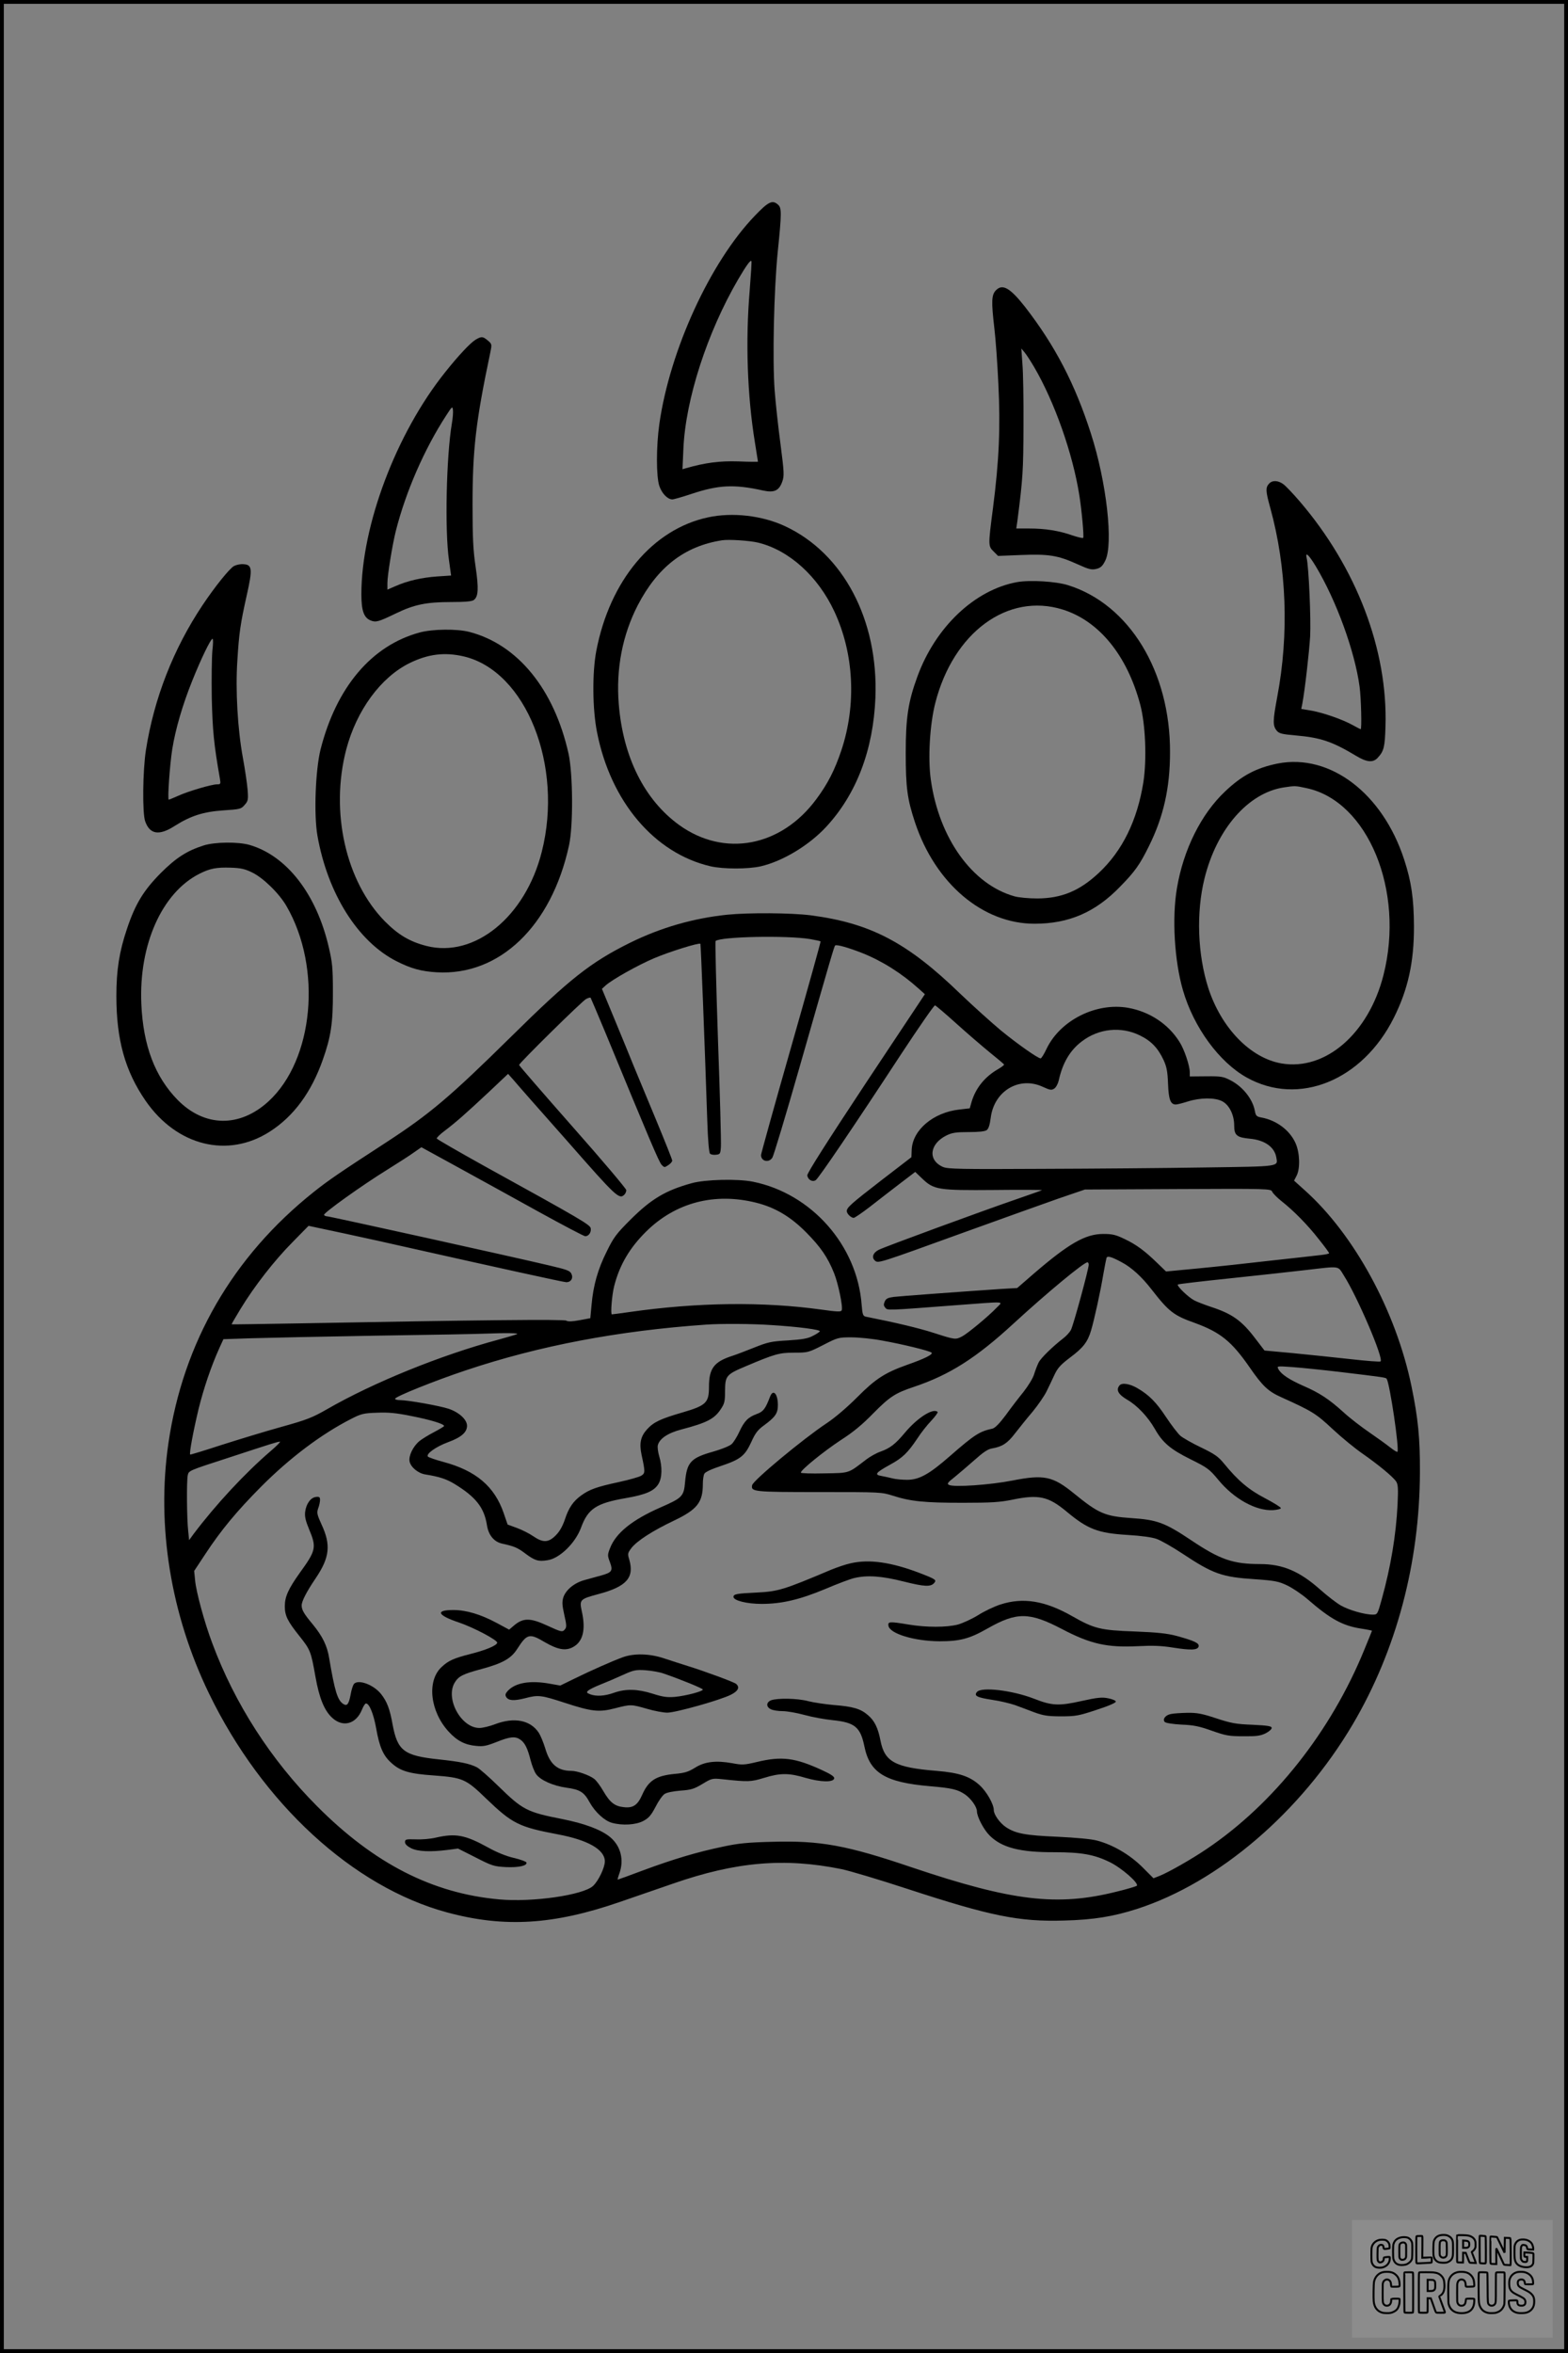 <?xml version="1.0" encoding="UTF-8"?>
<svg xmlns="http://www.w3.org/2000/svg" version="1.0" width="1024pt" height="1536pt" viewBox="0 0 1024 1536" preserveAspectRatio="xMidYMid meet">
  <rect x="0" y="0" width="1024" height="1536" fill="#808080" stroke="none"/>
  <g transform="translate(0.00 0.00) scale(1)">
    <g transform="translate(0,1536) scale(0.1,-0.1)" fill="#000000" stroke="none">
      <path d="M4930 13952 c-291 -302 -555 -876 -624 -1359 -21 -148 -21 -344 0 -406 17 -49 54 -87 85 -87 9 0 65 16 122 35 180 60 281 65 470 23 74 -16 105 -1 126 59 13 37 12 60 -12 245 -15 112 -32 269 -38 349 -15 199 -5 655 20 904 26 253 26 287 3 308 -37 34 -63 22 -152 -71z m-34 -487 c-28 -331 -16 -686 34 -993 11 -67 20 -124 20 -126 0 -1 -57 -1 -127 2 -122 4 -216 -8 -342 -44 l-24 -7 6 134 c14 322 156 760 358 1106 53 90 79 126 86 119 3 -2 -3 -88 -11 -191z"></path>
      <path d="M6505 13466 c-30 -30 -32 -71 -11 -251 8 -66 20 -229 26 -362 14 -281 5 -498 -35 -808 -32 -245 -32 -250 4 -285 l29 -29 150 6 c180 7 240 -2 366 -59 77 -35 94 -39 125 -32 29 7 41 18 59 54 54 109 9 512 -94 831 -104 324 -234 573 -430 826 -97 123 -146 152 -189 109z m248 -501 c134 -229 253 -566 296 -840 15 -93 31 -267 25 -276 -2 -4 -34 4 -71 16 -88 31 -177 45 -282 45 l-84 0 7 48 c36 279 39 330 40 622 1 168 -2 350 -7 405 l-7 100 21 -25 c11 -13 39 -56 62 -95z"></path>
      <path d="M3105 13142 c-35 -22 -113 -105 -198 -212 -320 -400 -546 -999 -547 -1448 0 -108 16 -154 60 -172 35 -14 50 -10 166 46 118 57 197 74 360 74 91 0 136 4 148 13 30 22 33 74 12 217 -16 108 -20 189 -20 405 0 360 21 543 116 994 11 53 11 55 -16 78 -33 28 -42 28 -81 5z m-154 -546 c-36 -212 -47 -699 -19 -892 l14 -101 -90 -6 c-101 -7 -194 -28 -273 -63 l-53 -23 0 44 c0 49 32 247 55 339 65 257 187 536 329 754 38 59 41 62 44 36 2 -14 -1 -54 -7 -88z"></path>
      <path d="M8287 12202 c-23 -25 -21 -51 8 -155 108 -391 124 -825 46 -1237 -29 -156 -30 -187 -3 -220 15 -18 33 -23 126 -31 161 -14 237 -40 392 -133 69 -42 111 -46 141 -13 41 44 47 70 51 204 16 500 -189 1037 -560 1470 -44 51 -92 102 -108 113 -35 25 -72 26 -93 2z m306 -539 c134 -223 255 -555 286 -786 10 -74 15 -277 7 -277 -2 0 -24 11 -49 25 -65 37 -194 82 -272 96 l-67 11 7 35 c17 90 44 330 51 438 6 110 -9 458 -23 513 -10 43 14 21 60 -55z"></path>
      <path d="M4625 11983 c-362 -77 -643 -412 -731 -873 -27 -143 -25 -380 5 -530 89 -453 375 -790 741 -875 84 -19 247 -19 329 0 145 34 316 138 427 258 197 213 307 501 321 842 20 509 -210 944 -592 1121 -149 69 -342 91 -500 57z m325 -165 c203 -49 392 -220 499 -450 128 -274 145 -607 46 -905 -44 -131 -89 -219 -164 -320 -230 -311 -600 -381 -895 -169 -227 164 -367 443 -395 789 -19 230 24 452 124 646 130 250 306 386 550 424 43 7 181 -2 235 -15z"></path>
      <path d="M1528 11665 c-29 -16 -125 -135 -205 -255 -191 -286 -317 -609 -370 -946 -21 -135 -24 -412 -5 -465 30 -86 91 -96 192 -31 106 67 188 93 319 102 109 7 116 9 139 36 22 25 24 34 19 98 -3 39 -17 134 -31 210 -34 186 -49 439 -36 633 11 181 20 242 62 430 38 169 35 197 -22 200 -19 2 -47 -4 -62 -12z m-141 -552 c-4 -43 -6 -181 -4 -308 5 -214 14 -306 53 -527 6 -36 5 -38 -19 -38 -35 0 -191 -46 -256 -76 -29 -13 -56 -24 -59 -24 -9 0 7 230 23 330 21 131 68 291 130 445 58 145 121 275 133 275 5 0 4 -35 -1 -77z"></path>
      <path d="M6642 11560 c-276 -50 -533 -293 -651 -617 -60 -164 -76 -267 -76 -498 0 -226 10 -301 61 -455 133 -398 442 -660 780 -660 225 0 398 75 560 243 95 97 128 143 187 263 95 191 138 380 138 613 2 527 -266 966 -666 1091 -80 25 -249 35 -333 20z m298 -179 c237 -74 420 -298 506 -619 35 -130 44 -359 21 -508 -40 -250 -137 -448 -291 -592 -126 -118 -243 -166 -401 -167 -56 0 -122 6 -150 14 -275 77 -492 378 -546 760 -20 139 -7 361 29 502 118 461 473 722 832 610z"></path>
      <path d="M2740 11231 c-314 -85 -544 -358 -647 -765 -33 -135 -44 -423 -20 -561 67 -379 264 -692 517 -820 95 -48 161 -66 262 -72 409 -24 749 300 864 828 28 127 26 466 -3 599 -94 421 -332 713 -648 795 -81 21 -241 19 -325 -4z m289 -156 c406 -96 652 -713 509 -1276 -107 -424 -439 -694 -753 -614 -109 28 -183 72 -270 159 -257 260 -360 716 -254 1123 67 255 225 471 413 564 122 60 230 73 355 44z"></path>
      <path d="M8345 10376 c-139 -28 -235 -78 -345 -183 -156 -147 -272 -380 -314 -632 -33 -194 -16 -474 39 -664 70 -242 236 -470 417 -571 339 -189 755 -20 960 389 93 185 133 365 132 600 -1 179 -17 291 -64 434 -141 433 -484 693 -825 627z m188 -161 c400 -85 642 -670 502 -1220 -97 -382 -379 -626 -666 -577 -203 35 -393 231 -478 492 -70 219 -80 492 -25 715 80 324 286 560 519 595 73 11 74 11 148 -5z"></path>
      <path d="M1330 9841 c-110 -35 -181 -81 -280 -180 -113 -114 -167 -203 -221 -365 -50 -148 -69 -269 -69 -437 0 -287 57 -491 191 -685 204 -295 537 -377 811 -201 156 100 271 256 346 469 53 149 67 241 66 443 0 158 -4 194 -27 292 -80 346 -274 596 -516 667 -75 22 -229 20 -301 -3z m316 -176 c73 -35 178 -138 225 -220 234 -404 178 -1004 -118 -1275 -188 -172 -418 -168 -593 10 -148 151 -225 354 -237 626 -17 386 134 726 379 850 69 35 112 43 204 40 65 -2 93 -8 140 -31z"></path>
      <path d="M4750 9389 c-222 -23 -434 -84 -635 -183 -258 -128 -393 -234 -780 -616 -395 -389 -527 -501 -811 -686 -314 -204 -378 -248 -475 -325 -529 -421 -853 -983 -949 -1639 -79 -543 15 -1119 265 -1635 349 -720 941 -1263 1555 -1429 374 -101 695 -81 1127 68 87 30 244 84 348 120 411 143 727 170 1099 95 54 -11 248 -69 431 -129 544 -178 730 -216 1025 -207 192 5 320 26 476 76 534 173 1070 632 1409 1206 284 482 436 1052 438 1645 1 221 -12 352 -55 560 -101 490 -374 991 -697 1280 l-70 63 16 31 c25 47 22 149 -6 213 -37 84 -124 150 -223 168 -32 6 -37 11 -43 43 -14 77 -78 158 -159 200 -47 24 -60 27 -158 26 l-108 -1 0 27 c0 43 -36 151 -68 200 -73 116 -195 196 -334 221 -209 37 -445 -81 -534 -269 -16 -34 -33 -61 -38 -61 -16 -1 -149 92 -259 182 -60 50 -179 157 -265 239 -347 336 -587 462 -978 513 -125 16 -402 18 -544 4z m540 -159 c35 -6 66 -13 69 -15 2 -2 -85 -314 -193 -692 -108 -378 -196 -695 -196 -703 0 -41 51 -53 74 -17 8 12 87 274 175 582 213 744 228 795 235 803 9 8 84 -13 176 -49 131 -52 259 -133 371 -234 l39 -35 -386 -581 c-250 -378 -384 -588 -382 -602 4 -28 33 -45 55 -31 19 12 249 351 558 823 116 176 215 319 221 318 6 -1 69 -55 140 -119 71 -64 170 -149 219 -189 50 -40 91 -75 92 -78 2 -3 -15 -16 -37 -29 -88 -50 -148 -124 -175 -215 l-12 -42 -69 -8 c-168 -19 -303 -132 -310 -260 l-2 -51 -199 -153 c-198 -153 -223 -176 -223 -199 0 -17 28 -44 45 -44 7 0 55 33 107 73 51 40 138 107 194 150 l101 77 45 -43 c77 -74 104 -78 471 -75 173 2 314 1 312 -1 -2 -2 -80 -29 -172 -61 -221 -76 -848 -306 -893 -328 -39 -19 -50 -51 -25 -72 21 -17 23 -17 580 185 248 90 527 189 620 222 l170 58 608 3 c590 3 608 2 615 -17 4 -10 31 -38 60 -61 80 -63 171 -155 245 -250 37 -46 67 -87 67 -91 0 -3 -26 -9 -57 -12 -32 -4 -177 -20 -323 -36 -146 -17 -359 -40 -475 -51 l-210 -20 -55 53 c-85 83 -140 123 -216 159 -58 28 -80 33 -139 33 -117 0 -225 -62 -456 -261 l-106 -92 -104 -6 c-309 -21 -660 -47 -702 -52 -38 -5 -51 -11 -59 -30 -8 -18 -8 -27 3 -40 15 -19 5 -19 464 16 335 25 306 27 264 -16 -53 -56 -191 -170 -226 -188 -43 -22 -45 -22 -185 23 -100 32 -247 67 -444 106 -18 4 -22 14 -27 78 -29 388 -328 726 -710 803 -99 20 -313 15 -401 -10 -170 -47 -263 -103 -397 -236 -94 -94 -111 -116 -157 -210 -58 -116 -88 -222 -99 -350 l-8 -85 -70 -13 c-48 -9 -75 -10 -87 -3 -16 10 -570 4 -1758 -18 -234 -4 -426 -7 -427 -6 -2 1 25 46 58 101 90 148 221 316 339 435 l105 107 230 -49 c127 -27 320 -70 430 -95 561 -126 1006 -224 1023 -224 31 0 47 26 34 54 -9 21 -29 28 -144 55 -227 54 -1435 321 -1452 321 -8 0 -17 4 -20 9 -7 11 249 194 414 296 69 43 147 93 173 112 l49 34 241 -132 c133 -73 371 -204 528 -291 158 -87 293 -158 301 -158 22 0 40 25 36 51 -3 24 -62 58 -698 409 -167 93 -306 173 -308 178 -1 5 22 28 53 51 71 54 131 106 287 252 l126 119 34 -38 c18 -22 176 -202 352 -400 322 -367 340 -384 374 -350 7 7 12 20 12 29 0 9 -157 195 -350 413 -192 218 -350 400 -350 404 0 12 412 418 438 431 13 7 26 10 29 8 2 -3 45 -104 95 -224 288 -698 352 -850 369 -867 17 -18 19 -18 43 -2 14 9 26 22 26 30 0 7 -48 127 -106 267 -58 140 -123 297 -145 349 -21 52 -76 187 -123 300 l-85 205 25 23 c43 38 208 131 316 177 99 42 294 103 302 94 3 -4 27 -619 45 -1156 4 -125 11 -207 18 -214 6 -6 23 -9 39 -7 27 3 29 6 32 53 2 28 -6 339 -19 692 -12 354 -19 646 -16 650 30 29 464 38 617 13z m2154 -629 c74 -36 118 -82 155 -161 20 -44 26 -74 29 -155 4 -103 16 -135 51 -135 9 0 45 9 79 20 80 25 175 26 222 2 47 -23 80 -89 80 -159 0 -64 17 -78 101 -86 98 -9 162 -54 174 -122 11 -62 29 -59 -467 -66 -249 -4 -727 -8 -1063 -9 -533 -3 -615 -1 -646 12 -102 44 -89 152 24 207 35 17 63 21 143 21 66 0 106 4 118 13 12 9 20 34 26 80 22 176 187 274 341 202 46 -21 56 -23 74 -11 11 7 24 31 29 52 25 115 74 198 151 256 111 85 257 99 379 39z m-2506 -1092 c124 -31 225 -91 327 -194 93 -94 140 -161 182 -266 27 -67 59 -220 50 -242 -4 -11 -26 -11 -132 4 -381 53 -810 48 -1256 -16 -57 -8 -108 -15 -113 -15 -10 0 0 126 15 185 35 137 100 248 208 355 192 190 447 257 719 189z m2386 -388 c65 -34 133 -96 197 -179 113 -145 144 -169 282 -218 167 -61 240 -120 358 -290 85 -123 121 -157 209 -196 199 -90 224 -105 333 -207 59 -55 147 -127 195 -160 99 -69 196 -148 219 -181 13 -19 15 -44 10 -150 -10 -201 -44 -406 -104 -622 -27 -97 -28 -98 -58 -98 -54 0 -157 30 -209 60 -28 16 -89 63 -135 104 -134 119 -244 166 -392 166 -177 0 -261 29 -449 155 -172 115 -223 134 -390 145 -174 12 -214 29 -375 160 -140 114 -196 126 -405 85 -142 -28 -384 -45 -413 -28 -14 7 -8 16 36 50 28 23 87 73 131 112 57 51 88 72 115 76 65 11 100 33 148 96 27 34 78 99 116 143 37 45 78 105 92 134 14 28 37 77 51 107 21 45 40 66 102 113 86 64 115 102 137 176 21 70 61 252 80 366 9 52 19 101 21 108 5 16 31 9 98 -27z m-214 -17 c0 -28 -100 -395 -116 -425 -8 -16 -31 -41 -51 -56 -66 -51 -145 -127 -160 -157 -8 -16 -21 -49 -29 -75 -7 -26 -38 -76 -69 -116 -31 -38 -84 -107 -117 -153 -42 -56 -70 -84 -87 -88 -84 -18 -118 -40 -275 -177 -138 -121 -203 -157 -282 -157 -33 0 -75 4 -94 9 -19 5 -52 12 -73 16 -49 8 -40 21 56 74 81 44 115 77 178 171 23 36 64 88 91 116 26 28 45 54 41 57 -28 28 -132 -38 -213 -135 -63 -75 -96 -101 -160 -124 -26 -9 -67 -32 -91 -50 -123 -94 -106 -89 -276 -92 -84 -2 -153 0 -153 5 0 18 150 139 259 211 83 53 143 103 215 177 107 108 142 131 265 172 232 78 406 188 651 414 220 202 458 399 482 399 4 0 8 -7 8 -16z m1666 -70 c88 -138 261 -541 240 -561 -3 -4 -93 3 -199 15 -105 12 -275 29 -375 39 l-184 17 -59 77 c-90 119 -152 163 -294 209 -38 13 -86 31 -105 41 -38 19 -117 95 -108 104 3 3 155 21 339 40 184 19 406 44 494 54 232 27 210 30 251 -35z m-3736 -324 c175 -11 321 -30 314 -41 -3 -5 -24 -19 -47 -30 -31 -17 -69 -23 -161 -29 -109 -6 -131 -11 -221 -47 -55 -22 -118 -46 -140 -53 -122 -39 -155 -82 -155 -204 0 -103 -19 -121 -172 -166 -145 -42 -189 -63 -232 -110 -43 -47 -52 -93 -36 -168 24 -110 24 -119 -2 -135 -12 -8 -79 -27 -148 -42 -144 -31 -190 -48 -243 -86 -53 -38 -83 -81 -108 -158 -15 -44 -34 -78 -59 -103 -48 -49 -84 -50 -148 -6 -26 18 -74 42 -107 54 l-60 22 -25 73 c-60 176 -182 279 -395 336 -49 13 -94 29 -100 34 -16 17 51 65 132 95 85 31 123 64 123 107 0 40 -52 88 -121 111 -62 20 -265 56 -315 56 -19 0 -34 4 -34 9 0 14 259 118 463 186 481 161 995 258 1567 298 96 7 301 6 430 -3z m-1665 -60 c-11 -4 -65 -20 -120 -35 -376 -101 -817 -280 -1119 -454 -96 -55 -131 -69 -300 -116 -105 -29 -281 -83 -391 -118 -110 -36 -202 -64 -203 -62 -7 7 20 151 54 294 34 138 82 280 137 402 l26 57 178 6 c98 3 466 11 818 17 352 5 669 11 705 13 157 6 234 4 215 -4z m2386 -41 c135 -24 310 -67 323 -79 11 -11 -47 -40 -159 -79 -146 -52 -208 -92 -327 -212 -65 -65 -144 -133 -200 -170 -155 -103 -481 -374 -486 -404 -9 -43 9 -45 438 -45 402 0 406 0 482 -24 115 -37 206 -46 456 -46 187 0 244 4 322 20 173 36 236 22 355 -77 139 -116 205 -141 400 -153 86 -5 159 -15 189 -26 26 -9 102 -52 167 -95 202 -134 259 -154 476 -168 128 -9 153 -14 208 -40 34 -16 96 -57 136 -92 148 -128 226 -171 346 -190 40 -6 73 -13 73 -14 0 -1 -23 -58 -51 -126 -218 -533 -591 -1004 -1029 -1299 -99 -67 -247 -151 -306 -175 l-41 -16 -74 74 c-81 80 -191 145 -295 172 -36 10 -136 19 -259 25 -210 9 -273 21 -336 63 -40 27 -79 82 -79 111 0 39 -47 121 -92 162 -63 58 -135 82 -281 94 -272 22 -340 59 -367 198 -16 83 -39 130 -82 166 -48 42 -98 56 -224 66 -55 5 -130 16 -165 25 -70 19 -201 21 -243 6 -33 -13 -34 -44 -1 -59 14 -7 49 -12 77 -12 27 0 91 -11 142 -25 50 -14 133 -29 184 -34 145 -15 181 -45 207 -171 35 -173 136 -235 427 -260 142 -12 182 -21 229 -53 40 -27 79 -82 79 -111 0 -35 45 -121 83 -158 79 -79 198 -110 422 -109 178 0 261 -15 363 -65 76 -37 192 -138 176 -154 -5 -4 -63 -22 -130 -38 -390 -98 -682 -63 -1339 158 -427 145 -598 176 -913 167 -160 -4 -221 -10 -322 -32 -164 -34 -319 -80 -519 -154 -90 -34 -165 -61 -167 -61 -2 0 3 19 11 41 32 89 8 180 -61 237 -58 48 -165 88 -310 117 -234 46 -260 60 -419 215 -60 59 -123 114 -140 123 -49 25 -109 37 -250 52 -227 24 -269 56 -301 227 -18 102 -37 151 -75 199 -49 62 -150 99 -178 66 -6 -8 -16 -38 -21 -68 -12 -63 -23 -78 -47 -63 -39 24 -57 85 -93 298 -13 83 -44 145 -108 223 -57 68 -72 94 -72 123 0 27 31 88 92 178 91 135 100 217 38 350 -30 66 -32 77 -22 106 7 18 12 43 12 55 0 18 -5 22 -27 19 -34 -4 -63 -44 -70 -96 -4 -31 2 -58 26 -116 49 -117 45 -137 -61 -283 -74 -104 -98 -155 -98 -218 0 -62 17 -97 97 -197 70 -88 74 -99 103 -263 25 -141 58 -222 111 -270 70 -63 155 -39 193 55 9 22 20 40 26 40 22 0 49 -67 66 -159 22 -127 47 -183 102 -231 58 -52 116 -69 276 -80 189 -14 209 -23 341 -151 170 -163 212 -185 466 -233 199 -37 309 -100 309 -177 0 -40 -42 -128 -77 -160 -64 -60 -397 -108 -613 -88 -435 39 -816 233 -1190 609 -300 301 -537 668 -684 1064 -50 132 -106 337 -112 411 l-6 60 72 109 c103 157 206 281 365 441 186 187 393 343 587 442 66 34 82 38 169 41 74 3 124 -1 227 -22 126 -25 212 -51 212 -65 0 -3 -30 -21 -66 -40 -37 -19 -80 -46 -96 -59 -41 -35 -71 -97 -63 -133 8 -37 56 -77 103 -84 92 -15 136 -29 192 -63 137 -84 192 -153 210 -268 10 -65 46 -108 97 -120 82 -18 103 -27 152 -64 63 -47 86 -55 146 -45 79 11 183 112 220 214 45 122 99 158 289 191 134 23 188 47 216 93 24 39 26 112 5 181 -8 27 -12 59 -9 72 11 43 66 80 155 103 164 43 214 68 256 132 25 37 28 52 28 121 1 97 8 106 137 160 187 79 216 88 315 88 89 0 93 1 189 50 95 49 100 50 184 50 48 0 138 -9 201 -21z m2982 -204 c299 -36 307 -37 313 -46 21 -35 84 -462 70 -476 -3 -3 -24 10 -48 29 -24 19 -85 63 -136 98 -51 35 -127 93 -168 131 -94 85 -157 127 -264 173 -92 41 -143 75 -161 108 -11 21 -11 21 90 14 56 -4 193 -18 304 -31z m-6975 -517 c-169 -145 -360 -351 -504 -542 l-29 -40 -6 60 c-9 79 -11 324 -3 363 6 31 7 31 263 114 290 95 321 105 339 106 7 1 -20 -27 -60 -61z"></path>
      <path d="M7311 6316 c-24 -29 -9 -58 50 -93 66 -38 135 -111 181 -191 51 -90 102 -133 233 -198 111 -55 123 -64 182 -135 102 -124 246 -203 357 -197 28 2 51 8 51 13 0 6 -47 35 -104 65 -107 56 -176 114 -269 228 -36 44 -61 61 -148 103 -57 27 -118 62 -135 76 -17 15 -60 71 -95 124 -62 94 -109 142 -184 186 -50 30 -103 39 -119 19z"></path>
      <path d="M5029 6243 c-30 -79 -44 -98 -86 -113 -57 -21 -82 -46 -114 -115 -15 -33 -38 -70 -51 -82 -13 -12 -65 -33 -117 -48 -150 -42 -175 -69 -187 -199 -8 -94 -18 -104 -160 -166 -185 -81 -292 -167 -330 -266 -17 -43 -17 -49 -1 -91 21 -57 14 -68 -59 -88 -30 -8 -79 -22 -109 -30 -66 -19 -119 -63 -136 -112 -9 -30 -8 -50 6 -114 15 -64 16 -81 5 -94 -17 -21 -22 -20 -122 26 -105 48 -151 48 -209 0 l-34 -29 -80 43 c-106 57 -200 85 -285 85 -119 0 -104 -34 36 -81 100 -34 256 -117 251 -133 -5 -19 -76 -48 -175 -73 -110 -28 -145 -44 -189 -86 -97 -91 -74 -290 48 -422 54 -59 107 -86 179 -92 46 -5 68 0 134 26 87 35 121 38 154 15 29 -20 47 -55 67 -134 9 -35 25 -76 36 -91 28 -40 112 -77 199 -89 88 -12 115 -29 151 -96 35 -63 97 -120 145 -133 68 -19 156 -14 205 12 36 19 51 37 80 92 19 38 46 76 59 84 14 10 57 18 104 22 70 5 89 11 144 44 59 36 65 37 125 31 176 -19 189 -18 276 8 106 33 164 33 273 0 98 -28 181 -30 186 -3 2 11 -21 27 -80 54 -176 81 -263 92 -425 53 -84 -20 -97 -20 -161 -8 -105 19 -180 11 -244 -30 -44 -27 -67 -34 -134 -40 -120 -12 -169 -43 -210 -136 -30 -68 -60 -88 -120 -81 -60 6 -91 31 -134 105 -19 33 -46 70 -60 80 -31 24 -111 52 -148 52 -91 0 -141 43 -171 146 -12 39 -31 86 -44 105 -54 80 -159 101 -283 54 -36 -14 -83 -25 -103 -25 -120 0 -225 193 -161 297 25 41 52 55 175 88 137 37 192 68 232 130 65 101 80 105 181 45 83 -48 134 -58 182 -33 67 35 87 113 59 237 -16 73 -11 78 109 110 185 49 236 108 201 227 -11 35 -10 41 14 73 36 47 138 113 279 180 151 72 188 119 188 238 0 27 4 58 10 68 6 11 46 30 107 50 128 43 157 65 199 156 27 60 42 80 88 113 70 52 86 76 86 129 0 74 -31 107 -51 55z"></path>
      <path d="M5555 5155 c-33 -7 -91 -27 -130 -43 -307 -130 -343 -141 -485 -148 -128 -6 -150 -10 -150 -28 0 -24 87 -46 184 -46 131 0 250 28 417 98 80 34 165 66 189 71 85 20 179 13 322 -23 135 -34 177 -36 199 -9 17 19 8 25 -91 63 -190 73 -334 93 -455 65z"></path>
      <path d="M6533 4886 c-40 -13 -106 -44 -146 -70 -41 -25 -100 -52 -132 -61 -75 -19 -204 -19 -320 0 -126 21 -137 20 -133 -7 7 -52 168 -101 333 -102 134 0 196 16 315 84 190 108 273 107 485 -4 187 -98 294 -122 497 -112 94 5 152 3 227 -9 120 -19 164 -17 169 8 4 21 -28 36 -144 68 -61 16 -122 23 -274 29 -225 8 -264 18 -410 101 -176 100 -319 123 -467 75z"></path>
      <path d="M4065 4541 c-66 -24 -208 -87 -318 -141 l-88 -43 -63 11 c-133 25 -231 8 -281 -47 -15 -17 -17 -26 -9 -39 15 -24 51 -26 122 -8 87 23 105 21 258 -29 178 -58 226 -64 332 -36 102 26 103 26 208 -4 47 -14 107 -25 132 -25 54 0 346 82 415 117 48 24 60 49 34 71 -14 12 -204 82 -317 117 -41 13 -110 35 -152 49 -94 32 -198 35 -273 7z m270 -106 c111 -38 255 -97 255 -104 0 -12 -110 -41 -182 -48 -51 -4 -78 -1 -146 21 -99 31 -175 33 -252 6 -62 -22 -115 -25 -156 -10 -23 9 -25 13 -13 24 8 7 43 25 79 39 36 14 101 42 145 62 73 33 86 36 150 32 39 -3 93 -12 120 -22z"></path>
      <path d="M6380 4315 c-21 -25 0 -36 98 -51 50 -7 116 -23 149 -34 32 -12 90 -33 128 -48 59 -21 87 -26 175 -26 97 0 115 4 233 43 81 26 127 47 124 54 -2 7 -25 16 -51 21 -39 8 -70 5 -173 -18 -148 -33 -193 -31 -310 15 -142 55 -344 79 -373 44z"></path>
      <path d="M7646 4171 c-36 -7 -56 -35 -39 -52 7 -7 54 -14 109 -17 79 -3 117 -11 198 -40 91 -32 112 -36 206 -36 86 -1 112 3 145 19 22 11 40 27 40 35 0 12 -23 16 -125 21 -108 4 -140 10 -237 42 -94 31 -126 37 -190 36 -43 -1 -91 -4 -107 -8z"></path>
      <path d="M2845 3364 c-33 -8 -91 -13 -130 -11 -64 2 -70 0 -70 -18 0 -13 13 -26 40 -40 45 -22 126 -25 238 -11 l68 9 115 -58 c107 -55 121 -59 197 -63 84 -4 142 9 135 30 -2 6 -40 20 -83 30 -49 11 -112 37 -164 66 -154 85 -215 96 -346 66z"></path>
    </g>
  </g>
  <rect x="0.0" y="0.0" width="1024.0" height="1536.0" fill="none" stroke="black" stroke-width="5"></rect>
  <g transform="translate(882.93 1449.20) scale(0.128)" opacity="1.0">
    <rect x="0" y="0" width="1024.0" height="600.0" fill="white" fill-opacity="0.1"></rect>
    <g transform="translate(0,650) scale(0.1,-0.1)" stroke="none">
      <path fill="none" stroke="#000000" stroke-width="100" d="M4491 5720 c-164 -43 -269 -147 -319 -315 -19 -65 -29 -577 -13 -693 25 -190 116 -310 276 -367 63 -23 284 -32 370 -16 122 22 249 110 294 205 51 104 56 150 56 496 0 341 -4 385 -48 478 -46 100 -156 184 -282 217 -83 21 -241 19 -334 -5z m270 -273 c19 -12 43 -40 54 -62 18 -37 20 -64 23 -320 5 -339 -1 -384 -56 -436 -87 -82 -235 -56 -289 51 -22 43 -23 53 -23 335 0 314 7 370 52 412 34 32 66 42 139 42 53 1 73 -4 100 -22z"></path>
      <path fill="none" stroke="#000000" stroke-width="100" d="M5367 5723 c-4 -3 -7 -311 -7 -683 0 -618 1 -679 17 -691 12 -10 51 -14 152 -14 l136 0 3 248 2 248 67 -3 67 -3 34 -85 c18 -47 58 -152 89 -235 30 -82 63 -158 73 -168 14 -15 40 -19 165 -24 l148 -6 -5 34 c-4 19 -49 143 -102 276 -53 133 -96 246 -96 251 0 6 15 19 33 31 53 33 104 92 134 156 27 57 28 67 27 195 0 115 -4 144 -23 193 -31 80 -76 135 -148 183 -83 56 -166 82 -303 94 -129 11 -453 14 -463 3z m541 -300 c55 -27 77 -73 77 -163 0 -61 -4 -82 -23 -111 -34 -55 -73 -69 -191 -69 l-101 0 0 187 0 186 101 -6 c66 -4 114 -12 137 -24z"></path>
      <path fill="none" stroke="#000000" stroke-width="100" d="M6514 5685 c-4 -9 -5 -320 -2 -690 3 -511 7 -678 16 -687 19 -19 273 -30 291 -13 11 11 13 126 12 675 -1 364 -6 672 -11 685 -11 28 -27 31 -187 40 -99 6 -114 5 -119 -10z"></path>
      <path fill="none" stroke="#000000" stroke-width="100" d="M3355 5683 c-27 -3 -55 -9 -62 -15 -10 -8 -13 -150 -13 -683 0 -592 2 -674 15 -685 12 -10 52 -11 173 -6 362 15 578 29 590 38 8 7 12 46 12 129 0 108 -2 119 -20 129 -11 6 -24 9 -28 7 -4 -3 -103 -8 -221 -12 l-214 -7 5 545 c4 384 2 549 -5 556 -11 11 -120 12 -232 4z"></path>
      <path fill="none" stroke="#000000" stroke-width="100" d="M7067 5654 c-4 -4 -7 -310 -7 -680 0 -625 1 -673 18 -692 15 -18 31 -21 152 -24 l134 -3 -3 400 c-2 277 1 397 8 390 11 -11 153 -311 251 -530 96 -215 128 -281 142 -292 7 -6 82 -14 165 -17 l153 -7 11 28 c14 34 3 1333 -11 1347 -5 5 -70 11 -144 14 l-136 5 -1 -54 c-1 -30 -5 -200 -8 -379 l-6 -325 -73 150 c-40 83 -123 256 -184 385 -61 129 -117 242 -125 252 -11 12 -40 18 -121 22 -59 4 -130 9 -157 12 -28 3 -54 2 -58 -2z"></path>
      <path fill="none" stroke="#000000" stroke-width="100" d="M2507 5614 c-220 -49 -342 -159 -394 -357 -24 -91 -24 -641 0 -740 57 -233 232 -339 510 -310 56 6 127 21 158 33 76 29 187 114 226 174 64 95 67 114 71 505 2 232 -1 371 -8 404 -27 126 -116 235 -228 278 -74 29 -236 35 -335 13z m191 -281 c15 -11 36 -35 47 -54 19 -32 20 -52 20 -349 0 -309 0 -316 -23 -362 -31 -62 -75 -89 -155 -95 -53 -4 -67 -2 -97 19 -19 13 -44 41 -55 63 -19 37 -20 60 -20 350 0 337 2 351 60 405 54 51 169 63 223 23z"></path>
      <path fill="none" stroke="#000000" stroke-width="100" d="M8568 5491 c-133 -43 -219 -134 -262 -280 -13 -45 -16 -107 -16 -343 0 -320 9 -395 60 -506 73 -156 258 -255 506 -269 191 -11 324 47 376 165 19 42 22 70 26 288 4 209 3 242 -11 256 -19 18 -186 38 -347 41 l-105 2 -3 -95 c-1 -52 2 -102 7 -109 6 -10 33 -16 75 -19 l66 -4 0 -105 c0 -98 -1 -105 -26 -130 -23 -23 -31 -25 -99 -21 -64 3 -79 7 -112 34 -21 16 -49 52 -63 80 -25 49 -25 51 -25 324 0 303 6 348 56 402 28 29 32 30 99 26 105 -6 152 -50 167 -158 8 -53 9 -54 48 -62 22 -5 90 -10 150 -11 l110 -2 3 43 c4 52 -30 180 -66 245 -53 99 -179 183 -317 212 -96 20 -226 18 -297 -4z"></path>
      <path fill="none" stroke="#000000" stroke-width="100" d="M1390 5484 c-203 -45 -359 -207 -390 -404 -13 -83 -13 -616 0 -694 20 -123 100 -235 203 -281 98 -45 271 -51 387 -13 211 67 340 238 340 451 0 54 -3 69 -17 74 -24 9 -264 -15 -280 -28 -7 -7 -13 -31 -13 -60 0 -56 -13 -95 -43 -128 -31 -34 -95 -61 -144 -61 -35 0 -48 6 -77 35 -52 52 -58 99 -54 423 3 257 5 280 24 323 42 89 120 132 202 109 53 -14 72 -42 81 -120 11 -90 15 -92 150 -79 62 6 125 15 138 20 25 9 25 10 21 107 -3 82 -9 106 -33 155 -33 68 -97 130 -163 160 -60 27 -235 33 -332 11z"></path>
      <path fill="none" stroke="#000000" stroke-width="100" d="M1600 3845 c-239 -44 -424 -235 -476 -495 -22 -109 -33 -831 -15 -1000 31 -300 174 -492 425 -572 45 -15 100 -21 211 -25 181 -6 263 8 380 66 147 73 214 152 266 311 26 78 32 117 37 219 4 98 2 125 -9 132 -22 14 -393 11 -407 -3 -7 -7 -12 -39 -12 -73 0 -169 -84 -275 -217 -275 -68 0 -110 18 -150 64 -65 73 -68 99 -68 606 0 446 1 456 22 515 78 208 337 201 392 -11 6 -23 13 -75 16 -115 3 -41 10 -78 15 -83 10 -10 289 -10 357 0 63 9 67 18 60 147 -12 210 -62 331 -181 445 -86 82 -165 123 -280 146 -94 19 -261 20 -366 1z"></path>
      <path fill="none" stroke="#000000" stroke-width="100" d="M5376 3840 c-151 -39 -268 -118 -350 -237 -106 -157 -118 -245 -114 -863 4 -463 5 -477 27 -550 33 -106 72 -178 131 -243 123 -135 290 -197 526 -197 326 0 528 127 610 384 34 106 48 339 20 349 -29 12 -386 9 -400 -2 -7 -6 -16 -44 -20 -85 -17 -192 -81 -266 -226 -266 -93 1 -163 55 -197 152 -16 48 -18 92 -18 503 0 437 1 452 22 520 26 81 57 119 121 147 78 35 188 8 237 -56 30 -40 55 -133 55 -206 0 -92 6 -95 157 -92 70 1 161 5 201 8 87 8 88 9 78 158 -12 189 -62 314 -170 422 -76 76 -130 109 -241 144 -102 33 -337 38 -449 10z"></path>
      <path fill="none" stroke="#000000" stroke-width="100" d="M8441 3845 c-204 -45 -357 -196 -406 -402 -24 -99 -17 -331 13 -416 47 -137 141 -225 342 -323 334 -162 396 -203 438 -284 19 -37 23 -57 20 -116 -3 -59 -8 -77 -30 -107 -39 -50 -98 -70 -190 -65 -137 7 -187 57 -188 185 0 95 4 94 -223 86 -106 -3 -198 -10 -204 -16 -17 -13 -17 -107 1 -200 44 -226 196 -375 436 -423 103 -20 339 -15 435 10 199 53 340 189 391 377 21 78 28 222 15 311 -16 115 -56 191 -145 276 -85 81 -145 117 -386 235 -250 122 -298 173 -301 319 -3 109 52 167 164 175 115 8 183 -49 194 -164 3 -32 10 -64 16 -70 10 -14 340 -17 387 -4 24 7 25 9 22 92 -5 150 -54 269 -153 369 -69 70 -189 133 -297 155 -90 18 -265 18 -351 0z"></path>
      <path fill="none" stroke="#000000" stroke-width="100" d="M2710 3833 c-14 -2 -29 -9 -35 -14 -7 -7 -9 -354 -7 -1017 3 -910 5 -1008 20 -1019 20 -16 384 -18 413 -3 19 10 19 32 19 1019 0 923 -1 1010 -16 1022 -13 10 -61 14 -193 16 -97 1 -187 -1 -201 -4z"></path>
      <path fill="none" stroke="#000000" stroke-width="100" d="M3455 3833 c-47 -12 -45 32 -45 -1034 0 -987 0 -1009 19 -1019 12 -6 98 -10 210 -10 159 0 192 3 205 16 14 13 16 61 16 370 l0 355 81 -3 82 -3 88 -245 c49 -135 105 -292 124 -350 20 -58 45 -113 57 -122 18 -16 45 -18 229 -18 184 0 210 2 216 16 7 19 16 -7 -153 448 -74 197 -134 362 -134 366 0 4 23 22 50 40 162 104 228 273 217 560 -8 225 -46 336 -153 450 -104 110 -219 160 -413 179 -101 11 -657 13 -696 4z m721 -409 c64 -48 69 -61 72 -231 4 -176 -7 -223 -59 -267 -43 -36 -89 -46 -216 -46 l-113 0 0 286 0 286 144 -4 c127 -3 148 -5 172 -24z"></path>
      <path fill="none" stroke="#000000" stroke-width="100" d="M6510 3834 c-51 -11 -50 7 -50 -683 1 -672 7 -842 35 -951 45 -175 148 -311 289 -380 117 -58 200 -73 376 -68 124 4 156 9 225 32 108 37 176 79 246 153 61 66 117 169 140 258 9 37 13 248 16 831 4 727 3 782 -13 795 -13 11 -57 14 -204 14 -171 0 -190 -2 -209 -19 -21 -19 -21 -19 -21 -746 0 -782 0 -782 -52 -861 -64 -95 -228 -106 -302 -19 -61 73 -60 64 -66 877 -4 562 -8 745 -17 754 -13 13 -341 23 -393 13z"></path>
    </g>
  </g>
</svg>
